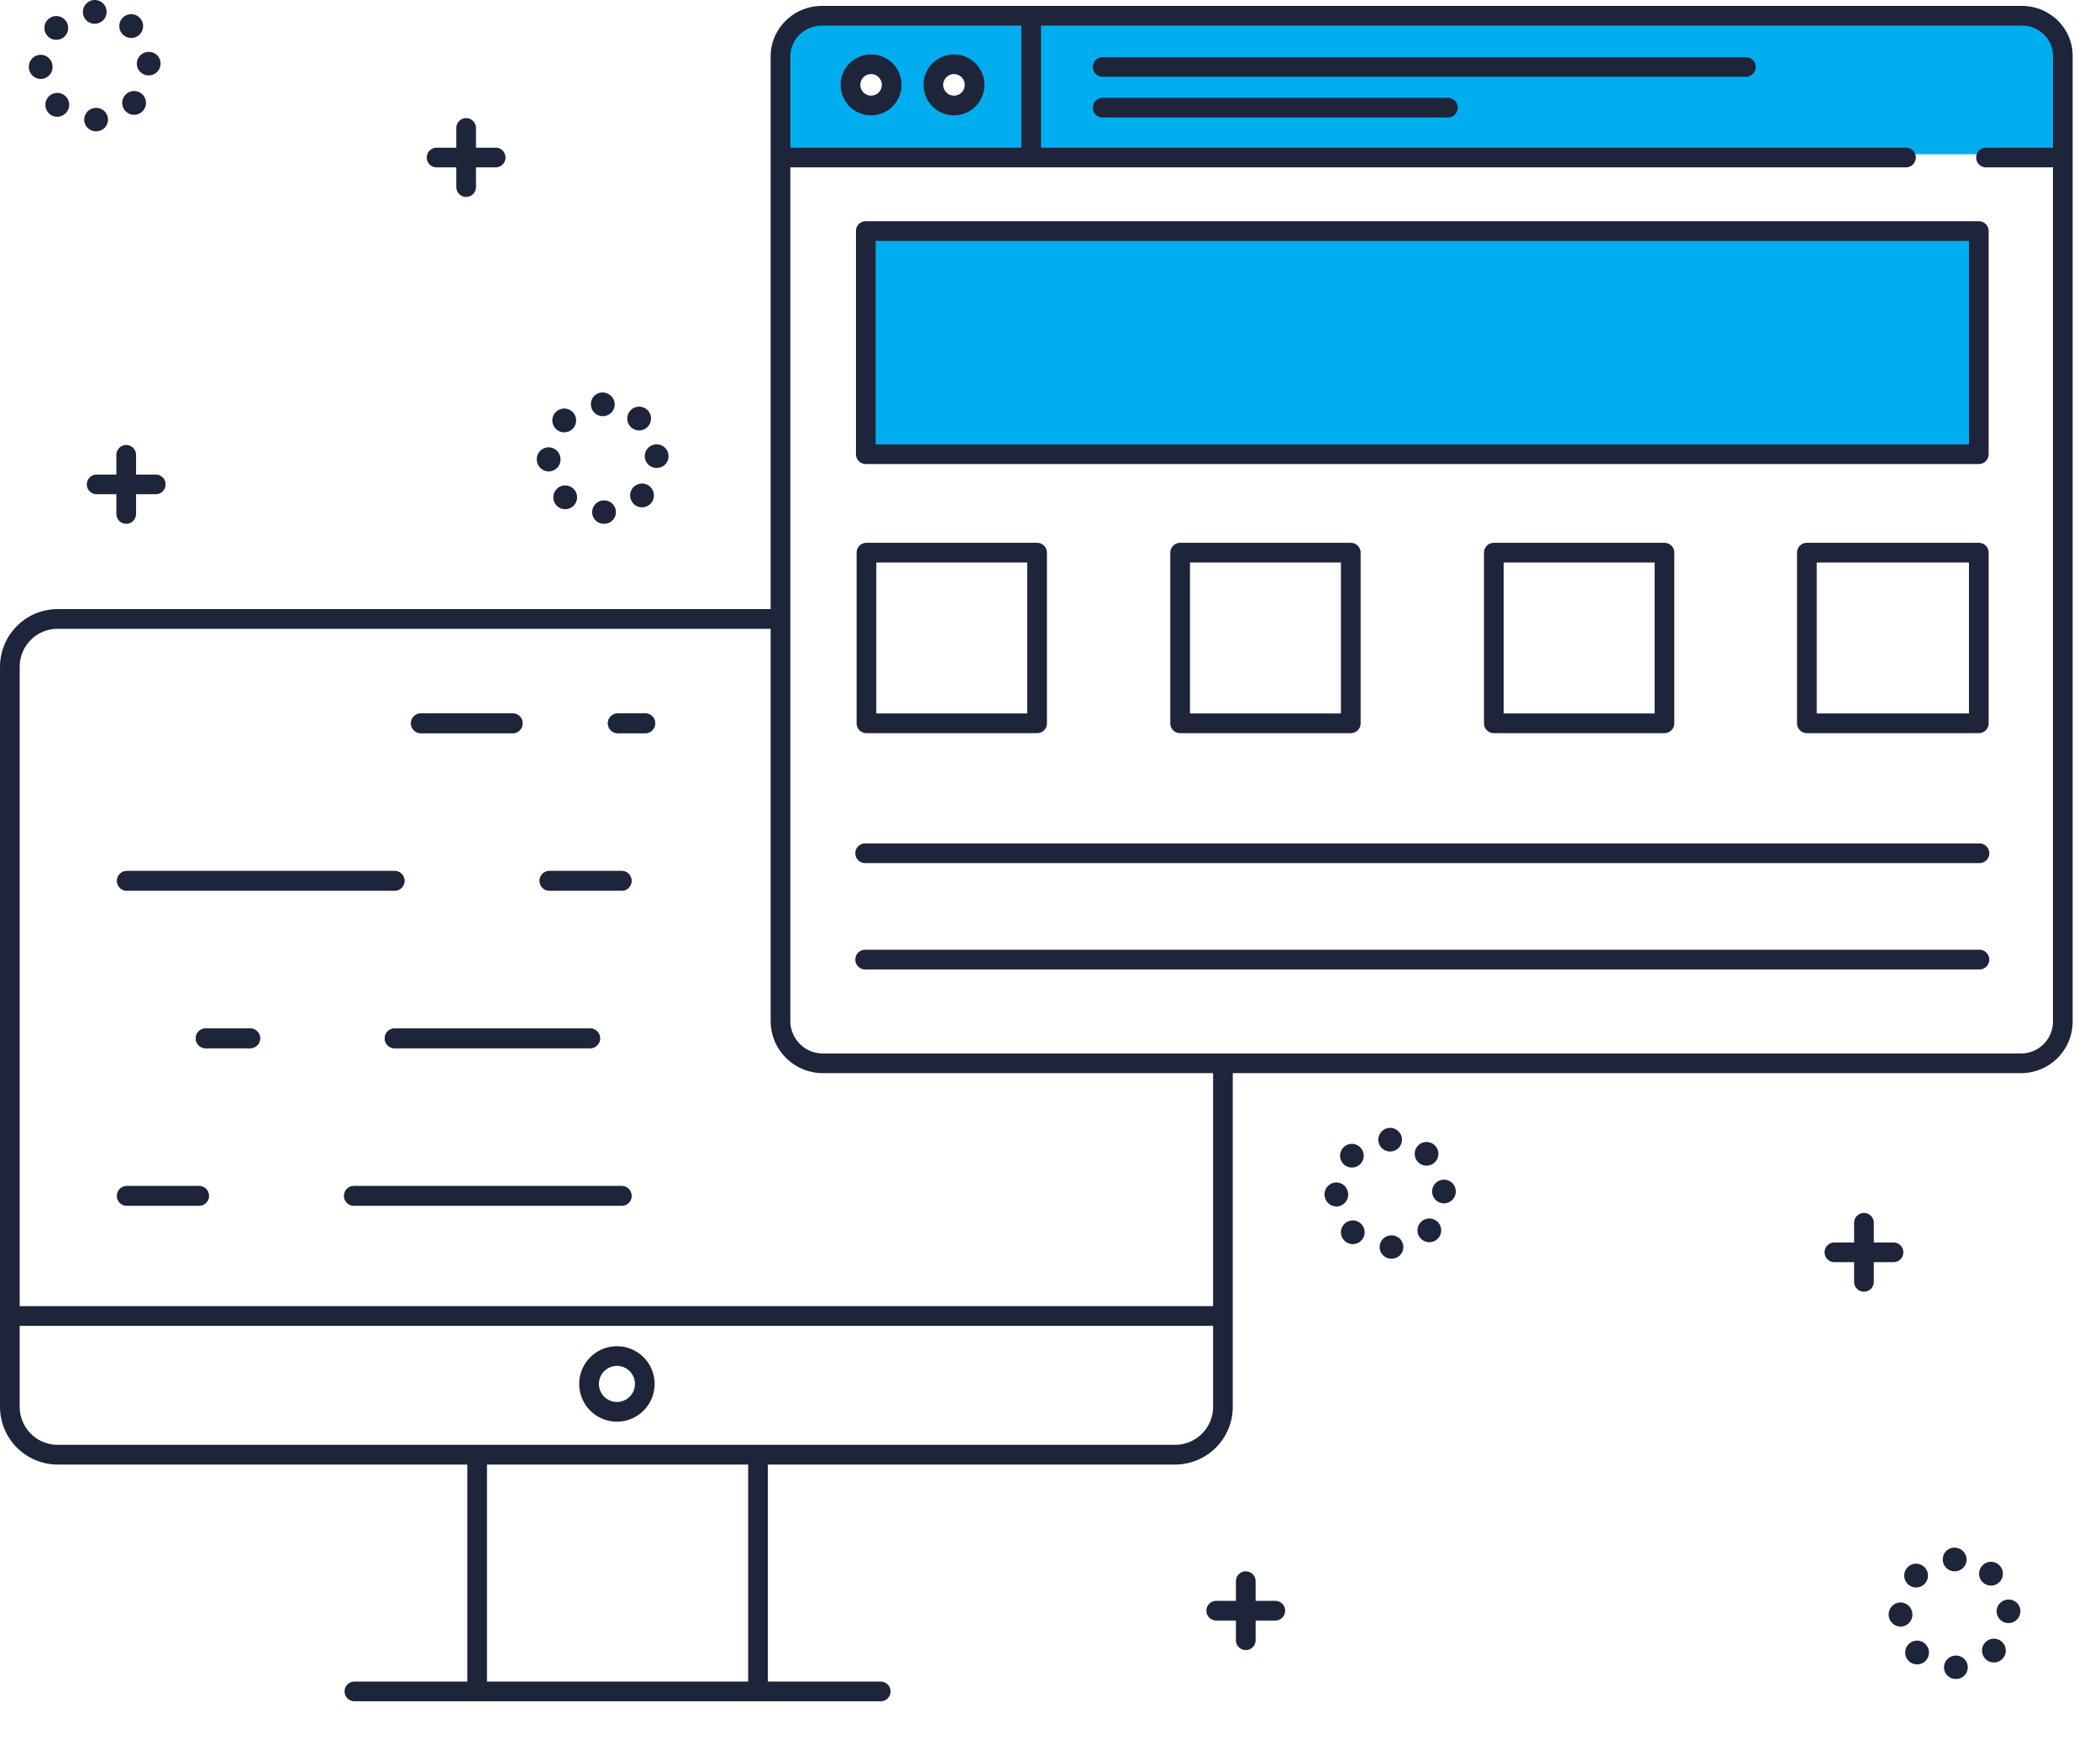 <svg id="Layer_1" data-name="Layer 1" xmlns="http://www.w3.org/2000/svg" viewBox="0 0 1600 1333">
  <defs>
    <style>
      .cls-1 {
        fill: #1e243a;
      }

      .cls-2 {
        fill: #00aeef;
      }
      
      
      .cls-screen {
        clip-path: url(#clip-screen);
      }
      
    </style>
    
    <clipPath id="clip-screen">
      <rect class="cls-1" x="55" y="490" width="862" height="505"/>
    </clipPath>
    
    
  </defs>
  <title>icon11-webdesign</title>
  
<g class="cls-screen">
    <g>
        <g id="txt" > 
        <g id="txt1">
          <path class="cls-1" d="M401.5,579.5h-70a7.5,7.5,0,0,1,0-15h70a7.5,7.5,0,0,1,0,15Z" transform="translate(-10.84 -21)"/>
          <path class="cls-1" d="M502.5,579.5h-21a7.5,7.5,0,0,1,0-15h21a7.5,7.5,0,0,1,0,15Z" transform="translate(-10.84 -21)"/>
        </g>
        <g id="txt2">
          <path class="cls-1" d="M311.5,699.5h-204a7.5,7.5,0,0,1,0-15h204a7.5,7.5,0,0,1,0,15Z" transform="translate(-10.84 -21)"/>
          <path class="cls-1" d="M484.5,699.5h-55a7.5,7.5,0,0,1,0-15h55a7.5,7.5,0,0,1,0,15Z" transform="translate(-10.84 -21)"/>
        </g>
        <g id="txt3">
          <path class="cls-1" d="M460.5,819.5h-149a7.5,7.5,0,0,1,0-15h149a7.5,7.5,0,0,1,0,15Z" transform="translate(-10.84 -21)"/>
          <path class="cls-1" d="M201.5,819.5h-34a7.5,7.5,0,0,1,0-15h34a7.5,7.5,0,0,1,0,15Z" transform="translate(-10.84 -21)"/>
        </g>
        <g id="txt4">
        <path class="cls-1" d="M280.5,939.5h204a7.5,7.5,0,0,0,0-15h-204a7.5,7.5,0,0,0,0,15Z" transform="translate(-10.84 -21)"/>
        <path class="cls-1" d="M107.5,939.5h55a7.5,7.5,0,0,0,0-15h-55a7.5,7.5,0,0,0,0,15Z" transform="translate(-10.84 -21)"/>
      </g>
    </g>
        <animateTransform attributeName="transform"
                          attributeType="XML"
                          type="translate"
                          dur="6s"
                          values="0,0;0,-480"
                          repeatCount="indefinite" />
    </g>
    <g>
        <g id="txtCopy"> 
            <g id="txt1">
              <path class="cls-1" d="M401.5,579.5h-70a7.5,7.5,0,0,1,0-15h70a7.5,7.5,0,0,1,0,15Z" transform="translate(-10.84 -21)"/>
              <path class="cls-1" d="M502.5,579.5h-21a7.5,7.5,0,0,1,0-15h21a7.5,7.5,0,0,1,0,15Z" transform="translate(-10.84 -21)"/>
            </g>
            <g id="txt2">
              <path class="cls-1" d="M311.5,699.5h-204a7.5,7.5,0,0,1,0-15h204a7.5,7.5,0,0,1,0,15Z" transform="translate(-10.84 -21)"/>
              <path class="cls-1" d="M484.5,699.5h-55a7.5,7.5,0,0,1,0-15h55a7.5,7.5,0,0,1,0,15Z" transform="translate(-10.84 -21)"/>
            </g>
            <g id="txt3">
              <path class="cls-1" d="M460.5,819.5h-149a7.5,7.5,0,0,1,0-15h149a7.5,7.5,0,0,1,0,15Z" transform="translate(-10.84 -21)"/>
              <path class="cls-1" d="M201.5,819.5h-34a7.5,7.5,0,0,1,0-15h34a7.5,7.5,0,0,1,0,15Z" transform="translate(-10.84 -21)"/>
            </g>
            <g id="txt4">
            <path class="cls-1" d="M280.5,939.5h204a7.5,7.5,0,0,0,0-15h-204a7.5,7.5,0,0,0,0,15Z" transform="translate(-10.84 -21)"/>
            <path class="cls-1" d="M107.5,939.5h55a7.5,7.5,0,0,0,0-15h-55a7.5,7.5,0,0,0,0,15Z" transform="translate(-10.84 -21)"/>
          </g>
        </g>  
        <animateTransform attributeName="transform"
                          attributeType="XML"
                          type="translate"
                          dur="6s"
                          values="0,480;0,0"
                          repeatCount="indefinite" />
    </g>
</g>  
  
  
  
  <g id="star4">
    <path class="cls-1" d="M366,171a7.5,7.5,0,0,1-7.5-7.5v-45a7.5,7.5,0,0,1,15,0v45A7.5,7.5,0,0,1,366,171Z" transform="translate(-10.84 -21)"/>
    <path class="cls-1" d="M388.5,148.5h-45a7.5,7.5,0,0,1,0-15h45a7.5,7.5,0,0,1,0,15Z" transform="translate(-10.84 -21)"/>
  </g>
  <g id="star3">
    <path class="cls-1" d="M107,420a7.5,7.5,0,0,1-7.5-7.5v-45a7.5,7.5,0,0,1,15,0v45A7.5,7.5,0,0,1,107,420Z" transform="translate(-10.84 -21)"/>
    <path class="cls-1" d="M129.5,397.5h-45a7.5,7.5,0,0,1,0-15h45a7.5,7.5,0,0,1,0,15Z" transform="translate(-10.84 -21)"/>
  </g>
  <g id="star2">
    <path class="cls-1" d="M1431,1005a7.5,7.5,0,0,1-7.5-7.5v-45a7.5,7.5,0,0,1,15,0v45A7.5,7.5,0,0,1,1431,1005Z" transform="translate(-10.84 -21)"/>
    <path class="cls-1" d="M1453.5,982.5h-45a7.5,7.5,0,0,1,0-15h45a7.5,7.5,0,0,1,0,15Z" transform="translate(-10.84 -21)"/>
  </g>
  <g id="star1">
    <path class="cls-1" d="M960,1278a7.5,7.5,0,0,1-7.5-7.5v-45a7.5,7.5,0,0,1,15,0v45A7.5,7.5,0,0,1,960,1278Z" transform="translate(-10.84 -21)"/>
    <path class="cls-1" d="M982.5,1255.5h-45a7.5,7.5,0,0,1,0-15h45a7.5,7.5,0,0,1,0,15Z" transform="translate(-10.84 -21)"/>
  </g>
  <path id="wheel1" class="cls-1" d="M75,112.37a9,9,0,0,1,8.83-9.17h0a8.92,8.92,0,0,1,9.27,8.68h0A8.85,8.85,0,0,1,84.26,121H84A8.87,8.87,0,0,1,75,112.37Zm-26.82-5h0a9.09,9.09,0,0,1-.24-12.83h0a9.06,9.06,0,0,1,12.8-.25h0A9,9,0,0,1,61,107.14h0a9.07,9.07,0,0,1-6.53,2.79h0A8.51,8.51,0,0,1,48.18,107.42ZM106.81,106a9.06,9.06,0,0,1-.4-12.8h0a9.06,9.06,0,0,1,12.8-.4h0a9.06,9.06,0,0,1,.4,12.8h0a9,9,0,0,1-6.6,2.85h0A9,9,0,0,1,106.81,106Zm-74-34a9.15,9.15,0,0,1,8.94-9.26h0a9.18,9.18,0,0,1,9.16,9.09h0A9.14,9.14,0,0,1,42,81.17h-.12A9.23,9.23,0,0,1,32.81,72Zm82.28-2.16h0a9,9,0,0,1,8.71-9.28h0a8.85,8.85,0,0,1,9.38,8.81h0a9,9,0,0,1-8.72,9.05h-.34A8.94,8.94,0,0,1,115.09,69.86ZM47.37,48.73a9.05,9.05,0,0,1-.08-12.8h0a9.05,9.05,0,0,1,12.8-.08h0a9.06,9.06,0,0,1,.08,12.81h0a9,9,0,0,1-6.45,2.69h0A9,9,0,0,1,47.37,48.73Zm57.31-1.2h0a9.06,9.06,0,0,1-.55-12.79h0a9.06,9.06,0,0,1,12.79-.55h0A9.06,9.06,0,0,1,117.48,47h0a9,9,0,0,1-6.67,2.93h0A9,9,0,0,1,104.69,47.53ZM74,30.05A9.05,9.05,0,0,1,83,21h0a9.06,9.06,0,0,1,9.05,9.05h0A9.05,9.05,0,0,1,83,39.11h0A9,9,0,0,1,74,30.05Z" transform="translate(-10.84 -21)">
            <animateTransform attributeName="transform"
                          attributeType="XML"
                          type="rotate"
                          from="0 83 71"	
                          to="360 83 71"	
                          dur="4s"
                          repeatCount="indefinite" />
  </path>
  
    
  <path id="wheel2" class="cls-1" d="M462,411.37a9,9,0,0,1,8.83-9.18h0a8.94,8.94,0,0,1,9.27,8.69h0a8.85,8.85,0,0,1-8.83,9.12H471A8.87,8.87,0,0,1,462,411.37Zm-26.81-5h0a9.05,9.05,0,0,1-.24-12.8h0a9.05,9.05,0,0,1,12.8-.24h0a9.05,9.05,0,0,1,.24,12.8h0a9,9,0,0,1-6.53,2.77h0A9,9,0,0,1,435.19,406.37ZM493.81,405a9.06,9.06,0,0,1-.4-12.8h0a9.06,9.06,0,0,1,12.8-.4h0a9.06,9.06,0,0,1,.4,12.8h0a9,9,0,0,1-6.6,2.85h0A9,9,0,0,1,493.81,405Zm-74-34a9.15,9.15,0,0,1,8.94-9.26h0a9.18,9.18,0,0,1,9.16,9.09h0a9.14,9.14,0,0,1-8.94,9.31h-.12A9.23,9.23,0,0,1,419.81,371Zm82.28-2.16h0a9,9,0,0,1,8.71-9.31h0a9,9,0,0,1,9.38,8.61h0a8.85,8.85,0,0,1-8.71,9.29h-.34A8.94,8.94,0,0,1,502.09,368.86Zm-67.72-21.13a9.05,9.05,0,0,1-.08-12.8h0a9.05,9.05,0,0,1,12.8-.08h0a9.06,9.06,0,0,1,.08,12.81h0a9,9,0,0,1-6.45,2.69h0A9,9,0,0,1,434.38,347.73Zm57.31-1.2a9.06,9.06,0,0,1-.55-12.79h0a9.06,9.06,0,0,1,12.79-.55h0a9.06,9.06,0,0,1,.55,12.79h0a9,9,0,0,1-6.67,2.93h0A9,9,0,0,1,491.69,346.53Zm-30.63-17.48a8.87,8.87,0,0,1,9.15-9.05h0a9.28,9.28,0,0,1,9,9h0a9.05,9.05,0,0,1-9.05,9.05h0A9,9,0,0,1,461.07,329.05Z" transform="translate(-10.84 -21)">
            <animateTransform attributeName="transform"
                          attributeType="XML"
                          type="rotate"
                          from="0 470 370"	
                          to="360 470 370"	
                          dur="7s"
                          repeatCount="indefinite" />
  </path>
  
    
  <path id="wheel3" class="cls-1" d="M1062,971.22a8.93,8.93,0,0,1,8.79-9.14h0a8.89,8.89,0,0,1,9.24,8.65h0a8.81,8.81,0,0,1-8.79,9.09H1071A8.84,8.84,0,0,1,1062,971.22Zm-26.71-5a9,9,0,0,1-.24-12.75h0a9,9,0,0,1,12.75-.23h0a9,9,0,0,1,.24,12.75h0a9,9,0,0,1-6.5,2.76h0A9,9,0,0,1,1035.32,966.23Zm58.4-1.38a9,9,0,0,1-.4-12.75h0a9,9,0,0,1,12.75-.4h0a9,9,0,0,1,.4,12.75h0a9,9,0,0,1-6.58,2.84h0A9,9,0,0,1,1093.72,964.85ZM1020,931a9.1,9.1,0,0,1,8.9-9.23h0a9.14,9.14,0,0,1,9.13,9.06h0a9.1,9.1,0,0,1-8.9,9.27H1029A9.18,9.18,0,0,1,1020,931Zm82-2a9,9,0,0,1,8.68-9.34h0a9,9,0,0,1,9.34,8.68h0a9,9,0,0,1-8.68,9.34H1111A9,9,0,0,1,1102,929Zm-67.47-21.19a9,9,0,0,1-.08-12.75h0a9,9,0,0,1,12.75-.07h0a9,9,0,0,1,.08,12.75h0a9,9,0,0,1-6.42,2.68h0A9,9,0,0,1,1034.5,907.81Zm57.1-1.19a9,9,0,0,1-.55-12.74h0a9,9,0,0,1,12.74-.55h0a9,9,0,0,1,.55,12.74h0a9,9,0,0,1-6.65,2.92h0A9,9,0,0,1,1091.61,906.62ZM1061,889.2a9,9,0,0,1,9-9h0a9,9,0,0,1,9,9h0a9,9,0,0,1-9,9h0A9,9,0,0,1,1061,889.2Z" transform="translate(-10.84 -21)">
            <animateTransform attributeName="transform"
                          attributeType="XML"
                          type="rotate"
                          from="360 1070 930"	
                          to="0 1070 930"	
                          dur="12s"
                          repeatCount="indefinite" />
  </path>
  
    
  <path id="wheel4" class="cls-1" d="M1492,1291.37a9,9,0,0,1,8.83-9.18h0a8.94,8.94,0,0,1,9.27,8.69h0a8.85,8.85,0,0,1-8.83,9.12H1501A8.88,8.88,0,0,1,1492,1291.37Zm-26.81-5a9.05,9.05,0,0,1-.24-12.8h0a9.05,9.05,0,0,1,12.8-.24h0a9.05,9.05,0,0,1,.24,12.8h0a9,9,0,0,1-6.53,2.77h0A9,9,0,0,1,1465.19,1286.37Zm58.62-1.39a9.06,9.06,0,0,1-.4-12.8h0a9.06,9.06,0,0,1,12.8-.4h0a9.06,9.06,0,0,1,.4,12.8h0a9,9,0,0,1-6.6,2.85h0A9,9,0,0,1,1523.81,1285Zm-74-34a9.15,9.15,0,0,1,8.94-9.26h0a9.18,9.18,0,0,1,9.16,9.09h0a9.14,9.14,0,0,1-8.94,9.31h-.12A9.23,9.23,0,0,1,1449.81,1251Zm82.28-2.16a9,9,0,0,1,8.71-9.28h0a8.85,8.85,0,0,1,9.38,8.81h0a9,9,0,0,1-8.72,9.05h-.34A8.93,8.93,0,0,1,1532.09,1248.86Zm-67.72-21.13a9.05,9.05,0,0,1-.08-12.8h0a9.05,9.05,0,0,1,12.8-.08h0a9.06,9.06,0,0,1,.08,12.81h0a9,9,0,0,1-6.45,2.69h0A9,9,0,0,1,1464.37,1227.73Zm57.31-1.2a9,9,0,0,1-.55-12.79h0a9,9,0,0,1,12.79-.55h0a9.06,9.06,0,0,1,.55,12.79h0a9,9,0,0,1-6.67,2.93h0A9,9,0,0,1,1521.69,1226.53Zm-30.63-17.48a8.87,8.87,0,0,1,9.15-9.05h0a9.28,9.28,0,0,1,9,9h0a9.05,9.05,0,0,1-9.05,9.05h0A9,9,0,0,1,1491.06,1209.05Z" transform="translate(-10.84 -21)">
            <animateTransform attributeName="transform"
                          attributeType="XML"
                          type="rotate"
                          from="0 1500 1250"	
                          to="360 1500 1250"	
                          dur="9s"
                          repeatCount="indefinite" />
  </path>
  
    
  <g id="PC">
    <path class="cls-1" d="M936.88,1031h-912a7.5,7.5,0,1,1,0-15h912a7.5,7.5,0,0,1,0,15Z" transform="translate(-10.84 -21)"/>
    <path class="cls-1" d="M374.38,1313.5a7.5,7.5,0,0,1-7.5-7.5V1132a7.5,7.5,0,0,1,15,0v174A7.5,7.5,0,0,1,374.38,1313.5Z" transform="translate(-10.84 -21)"/>
    <path class="cls-1" d="M588.38,1313.5a7.5,7.5,0,0,1-7.5-7.5V1132a7.5,7.5,0,0,1,15,0v174A7.5,7.5,0,0,1,588.38,1313.5Z" transform="translate(-10.84 -21)"/>
    <path class="cls-1" d="M681.88,1317h-401a7.5,7.5,0,1,1,0-15h401a7.5,7.5,0,0,1,0,15Z" transform="translate(-10.84 -21)"/>
    <path class="cls-1" d="M480.88,1104a28.73,28.73,0,1,1,28.73-28.73A28.77,28.77,0,0,1,480.88,1104Zm0-42.47a13.73,13.73,0,1,0,13.73,13.73A13.75,13.75,0,0,0,480.88,1061.5Z" transform="translate(-10.84 -21)"/>
    <path class="cls-1" d="M906.2,1136.68H54.75a44,44,0,0,1-43.9-43.9V528.93A44,44,0,0,1,54.75,485H599.39a7.5,7.5,0,0,1,0,15H54.75a28.94,28.94,0,0,0-28.9,28.9v563.84a28.94,28.94,0,0,0,28.9,28.9H906.2a28.94,28.94,0,0,0,28.9-28.9V838a7.5,7.5,0,0,1,15,0v254.78A44,44,0,0,1,906.2,1136.68Z" transform="translate(-10.84 -21)"/>
  </g>
  <g id="popup">
    <rect class="cls-2" x="659.16" y="176.5" width="848" height="170"/>
    <path class="cls-2" d="M1540.85,30.5H647.15c-23,0-42.15,18.65-42.15,41.65V138.5h977V72.15C1582,49.15,1563.85,30.5,1540.85,30.5ZM674.52,103.35a15.7,15.7,0,1,1,15.7-15.7A15.7,15.7,0,0,1,674.52,103.35Zm63.16,0a15.7,15.7,0,1,1,15.7-15.7A15.7,15.7,0,0,1,737.68,103.35Z" transform="translate(-10.84 -21)"/>
    <path class="cls-1" d="M1550.63,838.5H637.85A39.78,39.78,0,0,1,598,798.87V63.94c0-21.19,17.56-38.44,39.15-38.44h914.14c21.34,0,38.71,17,38.71,38V799.35A39.3,39.3,0,0,1,1550.63,838.5ZM637.15,40.5C623.83,40.5,613,51,613,63.94V798.87a24.77,24.77,0,0,0,24.85,24.63h912.79A24.29,24.29,0,0,0,1575,799.35V63.49c0-12.68-10.63-23-23.71-23Z" transform="translate(-10.84 -21)"/>
    <path class="cls-1" d="M1463,148.5H613a7.5,7.5,0,0,1,0-15h850a7.5,7.5,0,0,1,0,15Z" transform="translate(-10.84 -21)"/>
    <path class="cls-1" d="M796.5,142a7.5,7.5,0,0,1-7.5-7.5v-95a7.5,7.5,0,0,1,15,0v95A7.5,7.5,0,0,1,796.5,142Z" transform="translate(-10.84 -21)"/>
    <path class="cls-1" d="M674.52,108.85a23.2,23.2,0,1,1,23.2-23.2A23.23,23.23,0,0,1,674.52,108.85Zm0-31.41a8.2,8.2,0,1,0,8.2,8.2A8.21,8.21,0,0,0,674.52,77.45Z" transform="translate(-10.84 -21)"/>
    <path class="cls-1" d="M737.68,108.85a23.2,23.2,0,1,1,23.2-23.2A23.23,23.23,0,0,1,737.68,108.85Zm0-31.41a8.2,8.2,0,1,0,8.2,8.2A8.21,8.21,0,0,0,737.68,77.45Z" transform="translate(-10.84 -21)"/>
    <path class="cls-1" d="M1341,79.5H851a7.5,7.5,0,0,1,0-15h490a7.5,7.5,0,0,1,0,15Z" transform="translate(-10.84 -21)"/>
    <path class="cls-1" d="M1114,110.5H851a7.5,7.5,0,0,1,0-15h263a7.5,7.5,0,0,1,0,15Z" transform="translate(-10.84 -21)"/>
    <path class="cls-1" d="M1573,148.5h-49a7.5,7.5,0,0,1,0-15h49a7.5,7.5,0,0,1,0,15Z" transform="translate(-10.84 -21)"/>
    <path class="cls-1" d="M1526,367a7.5,7.5,0,0,1-7.5,7.5h-848A7.5,7.5,0,0,1,663,367V197a7.5,7.5,0,0,1,7.5-7.5h848a7.5,7.5,0,0,1,7.5,7.5Zm-848-7.5h833v-155H678Z" transform="translate(-10.84 -21)"/>
    <path class="cls-1" d="M1519,759.5H670a7.5,7.5,0,0,1,0-15h849a7.5,7.5,0,0,1,0,15Z" transform="translate(-10.84 -21)"/>
    <path class="cls-1" d="M1519,678.5H670a7.5,7.5,0,0,1,0-15h849a7.5,7.5,0,0,1,0,15Z" transform="translate(-10.84 -21)"/>
  </g>
  
  
  <g id="popupsquare1">
    <path class="cls-1" d="M808.5,572a7.5,7.5,0,0,1-7.5,7.5H671a7.5,7.5,0,0,1-7.5-7.5V442a7.5,7.5,0,0,1,7.5-7.5H801a7.5,7.5,0,0,1,7.5,7.5Zm-130-7.5h115v-115h-115Z" transform="translate(-10.84 -21)"/>
          <animate 
            attributeType="xml" 
            attributeName="fill-opacity" 
            values="1;0.5;0.5;0.5"
            dur="2s" 
            repeatCount="indefinite" />            
  </g>
  <g id="popupsquare2">
    <path class="cls-1" d="M1047.5,572a7.5,7.5,0,0,1-7.5,7.5H910a7.5,7.5,0,0,1-7.5-7.5V442a7.5,7.5,0,0,1,7.5-7.5h130a7.5,7.5,0,0,1,7.5,7.5Zm-130-7.5h115v-115h-115Z" transform="translate(-10.84 -21)"/>
          <animate 
            attributeType="xml" 
            attributeName="fill-opacity" 
            values="0.5;1;0.5;0.5"
            dur="2s" 
            repeatCount="indefinite" />            
  </g>
  <g id="popupsquare3">
    <path class="cls-1" d="M1286.5,572a7.5,7.5,0,0,1-7.5,7.5H1149a7.5,7.5,0,0,1-7.5-7.5V442a7.5,7.5,0,0,1,7.5-7.5h130a7.5,7.5,0,0,1,7.5,7.5Zm-130-7.5h115v-115h-115Z" transform="translate(-10.84 -21)"/>
          <animate 
            attributeType="xml" 
            attributeName="fill-opacity" 
            values="0.5;0.5;1;0.5"
            dur="2s" 
            repeatCount="indefinite" />            
  </g>
  <g id="popupsquare4">
    <path class="cls-1" d="M1526,572a7.5,7.5,0,0,1-7.5,7.5h-131a7.5,7.5,0,0,1-7.5-7.5V442a7.5,7.5,0,0,1,7.5-7.5h131a7.5,7.5,0,0,1,7.5,7.5Zm-131-7.5h116v-115H1395Z" transform="translate(-10.84 -21)"/>
          <animate 
            attributeType="xml" 
            attributeName="fill-opacity" 
            values="0.5;0.5;0.5;1"
            dur="2s" 
            repeatCount="indefinite" />            
  </g>
  
  
</svg>
